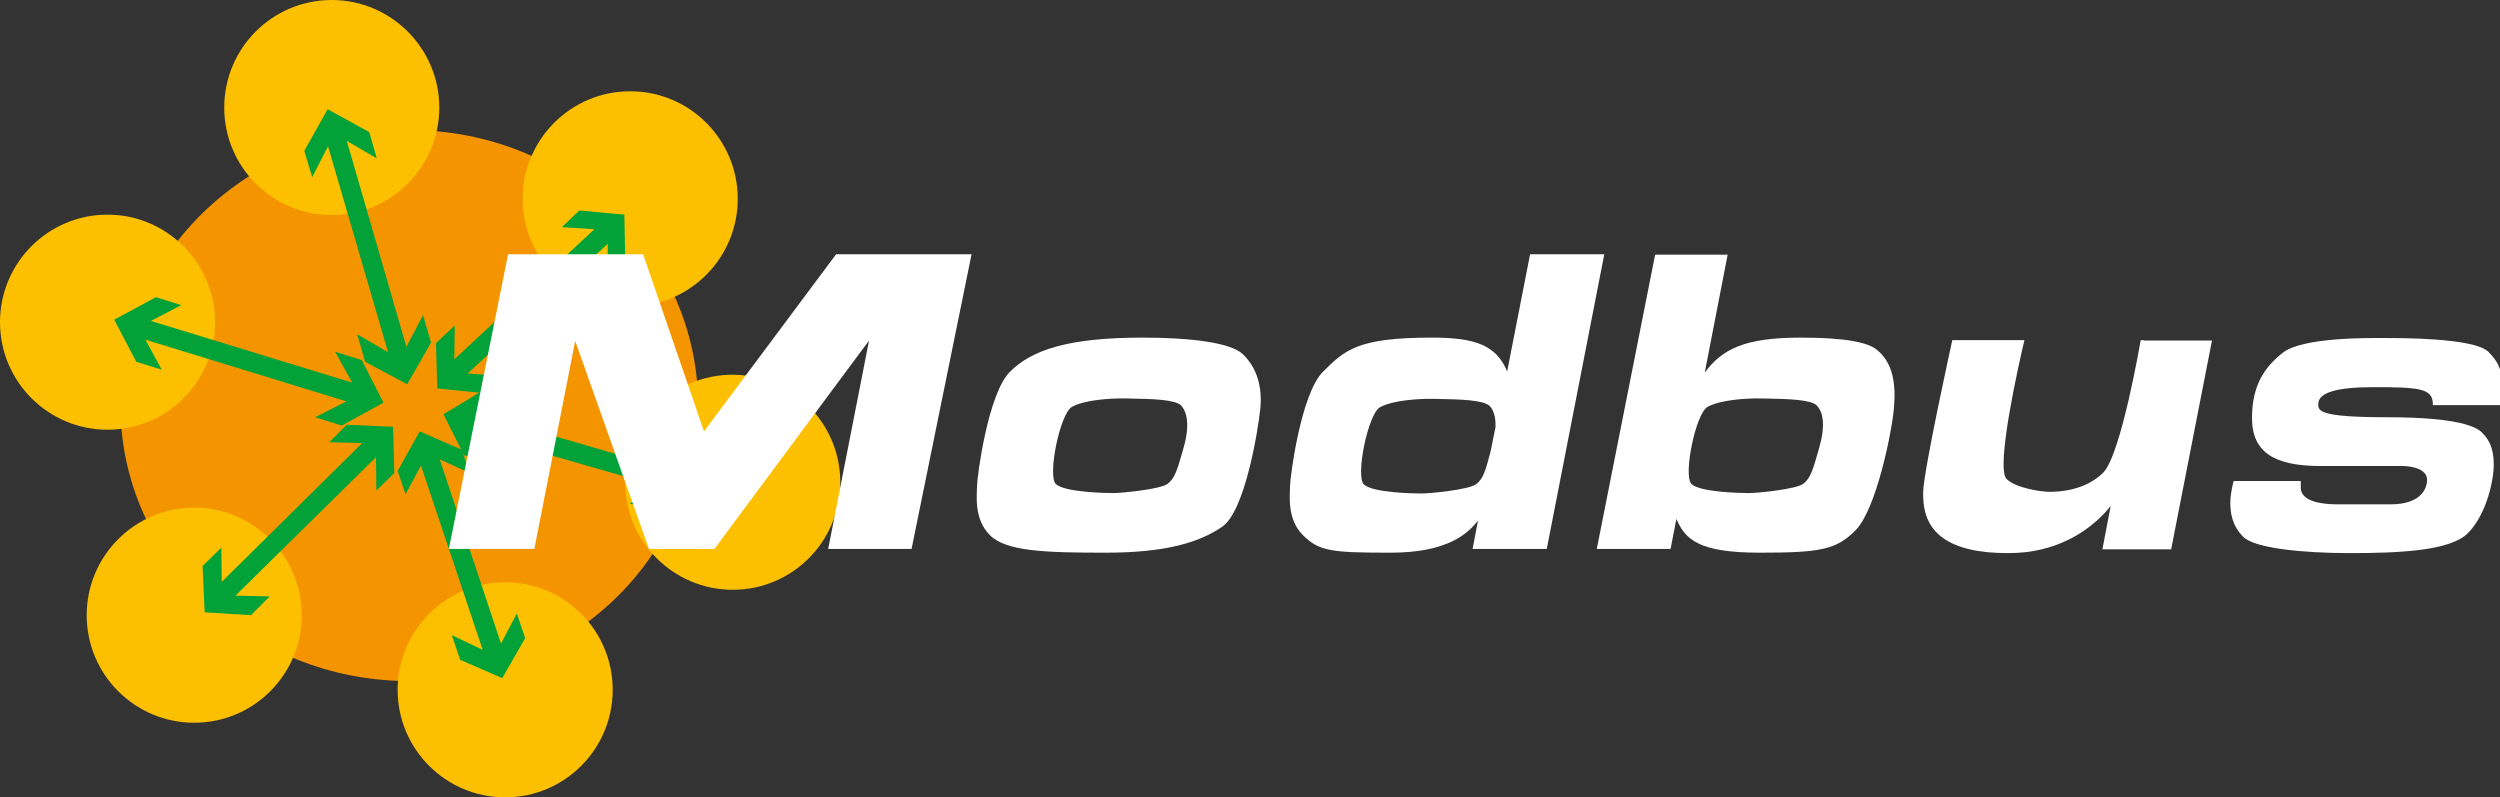 <?xml version="1.0" encoding="utf-8"?>
<!-- Generator: Adobe Illustrator 28.1.0, SVG Export Plug-In . SVG Version: 6.00 Build 0)  -->
<svg version="1.1" id="layer" xmlns="http://www.w3.org/2000/svg" xmlns:xlink="http://www.w3.org/1999/xlink" x="0px" y="0px"
	 viewBox="0 0 599.8 191.3" style="enable-background:new 0 0 599.8 191.3;" xml:space="preserve">
<rect x="0" y="0" width="599.8" height="191.3" fill="#333333" stroke="none"/>
<style type="text/css">
	.st0{fill:#F49500;}
	.st1{fill:#FCC000;}
	.st2{fill:#03A239;}
	.st3{fill:#FFFFFF;}
</style>
<path class="st0" d="M167.5,97.3c0-36.5-31-66.1-69.3-66.1S28.9,60.8,28.9,97.3s31,66.1,69.3,66.1
	C136.5,163.3,167.5,133.8,167.5,97.3"/>
<path class="st1" d="M105.4,25.8c0,14.2-11.5,25.8-25.8,25.8c-14.2,0-25.8-11.5-25.8-25.8C53.8,11.6,65.3,0,79.6,0
	C93.8,0,105.4,11.6,105.4,25.8"/>
<path class="st1" d="M177,47.7c0,14.2-11.5,25.8-25.8,25.8c-14.2,0-25.8-11.5-25.8-25.8c0-14.2,11.5-25.8,25.8-25.8
	C165.5,21.9,177,33.5,177,47.7"/>
<path class="st1" d="M201.6,115.7c0,14.2-11.5,25.8-25.8,25.8c-14.2,0-25.8-11.5-25.8-25.8c0-14.2,11.5-25.8,25.8-25.8
	C190.1,90,201.6,101.5,201.6,115.7"/>
<path class="st1" d="M147,165.5c0,14.2-11.5,25.8-25.8,25.8c-14.2,0-25.8-11.5-25.8-25.8c0-14.2,11.5-25.8,25.8-25.8
	C135.4,139.7,147,151.2,147,165.5"/>
<path class="st1" d="M72.4,147.6c0,14.2-11.5,25.8-25.8,25.8c-14.2,0-25.8-11.5-25.8-25.8c0-14.2,11.5-25.8,25.8-25.8
	C60.8,121.8,72.4,133.4,72.4,147.6"/>
<path class="st1" d="M51.6,77.3c0,14.2-11.5,25.8-25.8,25.8C11.6,103.1,0,91.6,0,77.3c0-14.2,11.5-25.8,25.8-25.8
	C40,51.5,51.6,63.1,51.6,77.3"/>
<polygon class="st2" points="103.4,82.2 101.5,75.6 97.5,83.2 83.2,33.8 90.4,38 88.6,31.7 78.6,26.2 73,36.2 74.9,42.5 78.7,35.1 
	93.1,84.5 85.7,80.2 87.6,86.8 97.7,92.2 "/>
<polygon class="st2" points="115.8,94.3 120.2,90.2 112.2,89.6 145.8,58.5 145.8,66.3 150,62.4 149.8,51.5 139,50.5 134.8,54.5 
	142.6,55 109,86.2 109.1,78.1 104.6,82.3 104.9,93.2 "/>
<polygon class="st2" points="60.2,147.6 64.7,143.1 56.5,142.9 90.2,109.7 90.3,117.7 94.6,113.5 94.3,102.4 83.2,101.9 79,106.1 
	86.9,106.3 53.2,139.6 53.1,131.4 48.6,135.8 49.1,146.9 "/>
<polygon class="st2" points="86.8,86.4 80.4,84.4 84.5,91.8 36.2,77 43.5,73.2 37.4,71.3 27.4,76.7 32.7,86.8 38.8,88.7 34.9,81.5 
	83.1,96.3 75.6,100.1 82,102.1 92,96.6 "/>
<polygon class="st2" points="126,153.1 124,147.2 120.2,154.4 105.5,110.2 112.7,113.5 110.8,107.9 100.7,103.5 95.4,113 
	97.3,118.6 101,111.7 115.8,155.9 108.4,152.4 110.4,158.3 120.5,162.7 "/>
<polygon class="st2" points="161.7,106.8 155.7,105 159.4,112.3 114.6,99.3 121.4,95.3 115.8,93.7 106.4,99.4 111.3,109.2 
	116.9,110.9 113.3,103.8 158.1,116.7 151.1,120.8 157.1,122.6 166.4,116.7 "/>
<polygon class="st3" points="107.7,131.7 121.9,61 154.3,61 168.9,103.5 200.6,61 233.1,61 218.7,131.7 198.7,131.7 208.5,81.7 
	171.4,131.7 155.7,131.7 138,81.8 128.2,131.7 "/>
<path class="st3" d="M298.2,85c-2.8-2.8-12.6-4-24-4c-17.8,0-26.6,2.9-31.9,8.2c-5.3,5.3-7.9,25.3-7.9,27.5c0,2.1-0.8,7.8,3.1,11.7
	c3.9,3.9,13.3,4.2,27.8,4.2s22.5-2.5,27.9-6.2c5.4-3.6,8.6-22.7,9.2-28.6C302.9,91.8,301,87.7,298.2,85 M284,107.3
	c-1.5,5.3-2.1,7.5-3.9,8.8s-11,2.2-13,2.2s-11.8-0.2-13.8-2.2s1-16.9,3.9-18.5s8.9-2.1,13.2-2c6.6,0.1,11.6,0.3,13,1.7
	C284.8,98.9,285.5,102,284,107.3"/>
<path class="st3" d="M367.1,61l-5.5,28.1c-2.6-6.2-7.5-8.1-18-8.1c-17.8,0-20.9,2.9-26.2,8.2s-7.9,25.3-7.9,27.5
	c0,2.1-0.8,7.8,3.1,11.7c3.9,3.9,7,4.2,21.1,4.2c13.6,0,18.5-4.6,20.9-7.7l-1.3,6.8h17.8L384.9,61H367.1z M354.1,116.2
	c-1.8,1.3-11,2.2-13.1,2.2s-11.8-0.2-13.8-2.2s1-16.9,3.9-18.5s8.9-2.1,13.2-2c6.6,0.1,11.6,0.3,13.1,1.7c0.9,0.9,1.5,2.6,1.4,5.1
	l-1.2,5.9C356.4,113,355.8,115,354.1,116.2"/>
<path class="st3" d="M450.4,84c-2.2-1.9-7.8-3-18.4-3c-13.3,0-18.8,2.7-23,8.4l5.5-28.3h-17.4l-14,70.6h17.7l1.4-7.2
	c2.1,4.9,5.3,8.1,20,8.1c14.5,0,18.4-0.7,23-5.4c4.9-4.9,8.7-23.4,9.2-29.4C454.9,91.9,454.1,87.1,450.4,84 M436.5,107.3
	c-1.5,5.3-2.1,7.5-3.9,8.8s-11,2.2-13,2.2s-11.8-0.2-13.8-2.2s1-16.9,3.9-18.5s8.9-2.1,13.2-2c6.6,0.1,11.6,0.3,13,1.7
	C437.4,98.9,438,102,436.5,107.3"/>
<path class="st3" d="M514.3,81.6h-0.7c0,0-4.7,27.5-9,31.8S494,118,491.8,118c-2.1,0-8.2-0.9-10.4-3.1c-2.7-2.8,3.2-28.7,4.3-33.3
	h-17.3c0,0-7,31.7-7,36.6c0,3.9,0.4,11.1,11.2,13.6c2.5,0.6,5.5,0.9,9.2,0.9c2.9,0,5.6-0.3,8-0.9c8.4-2,13.7-6.8,16.6-10.4l-2,10.4
	h16.5l9.8-50.1l0,0h-16.4V81.6z"/>
<path class="st3" d="M583.7,97.2h16.1c0,0,0.3-3.9,0.3-5.5c0-1.7,0.3-3.9-3.1-7.3c-3.4-3.4-21.8-3.3-24.9-3.3
	c-3.1,0-19.8-0.3-24.5,3.6c-4,3.2-7.3,7.4-7.3,15.6c0,8.3,5.5,11.5,16.4,11.5h19.5c2.7,0,6.1,0.8,6.1,3.3s-1.9,5.9-8.7,5.9h-12.9
	c-3.1,0-8.7-0.5-8.7-4v-1.6h-16.1c0,0-0.8,2.8-0.8,5.2c0,2.4,0.4,5.5,3.1,8.2c2.7,2.7,14,3.9,25.6,3.9s24.1-0.5,28.3-4.8
	c4.3-4.3,6.2-12.3,6.2-16.5s-1.4-6.2-2.8-7.6c-1.3-1.3-5.3-3.7-23-3.7c-15.8,0-16.3-1.5-16.3-3c0-1.2,0.2-4.2,12.7-4.2
	C581.4,92.8,583.7,93.4,583.7,97.2"/>
</svg>
